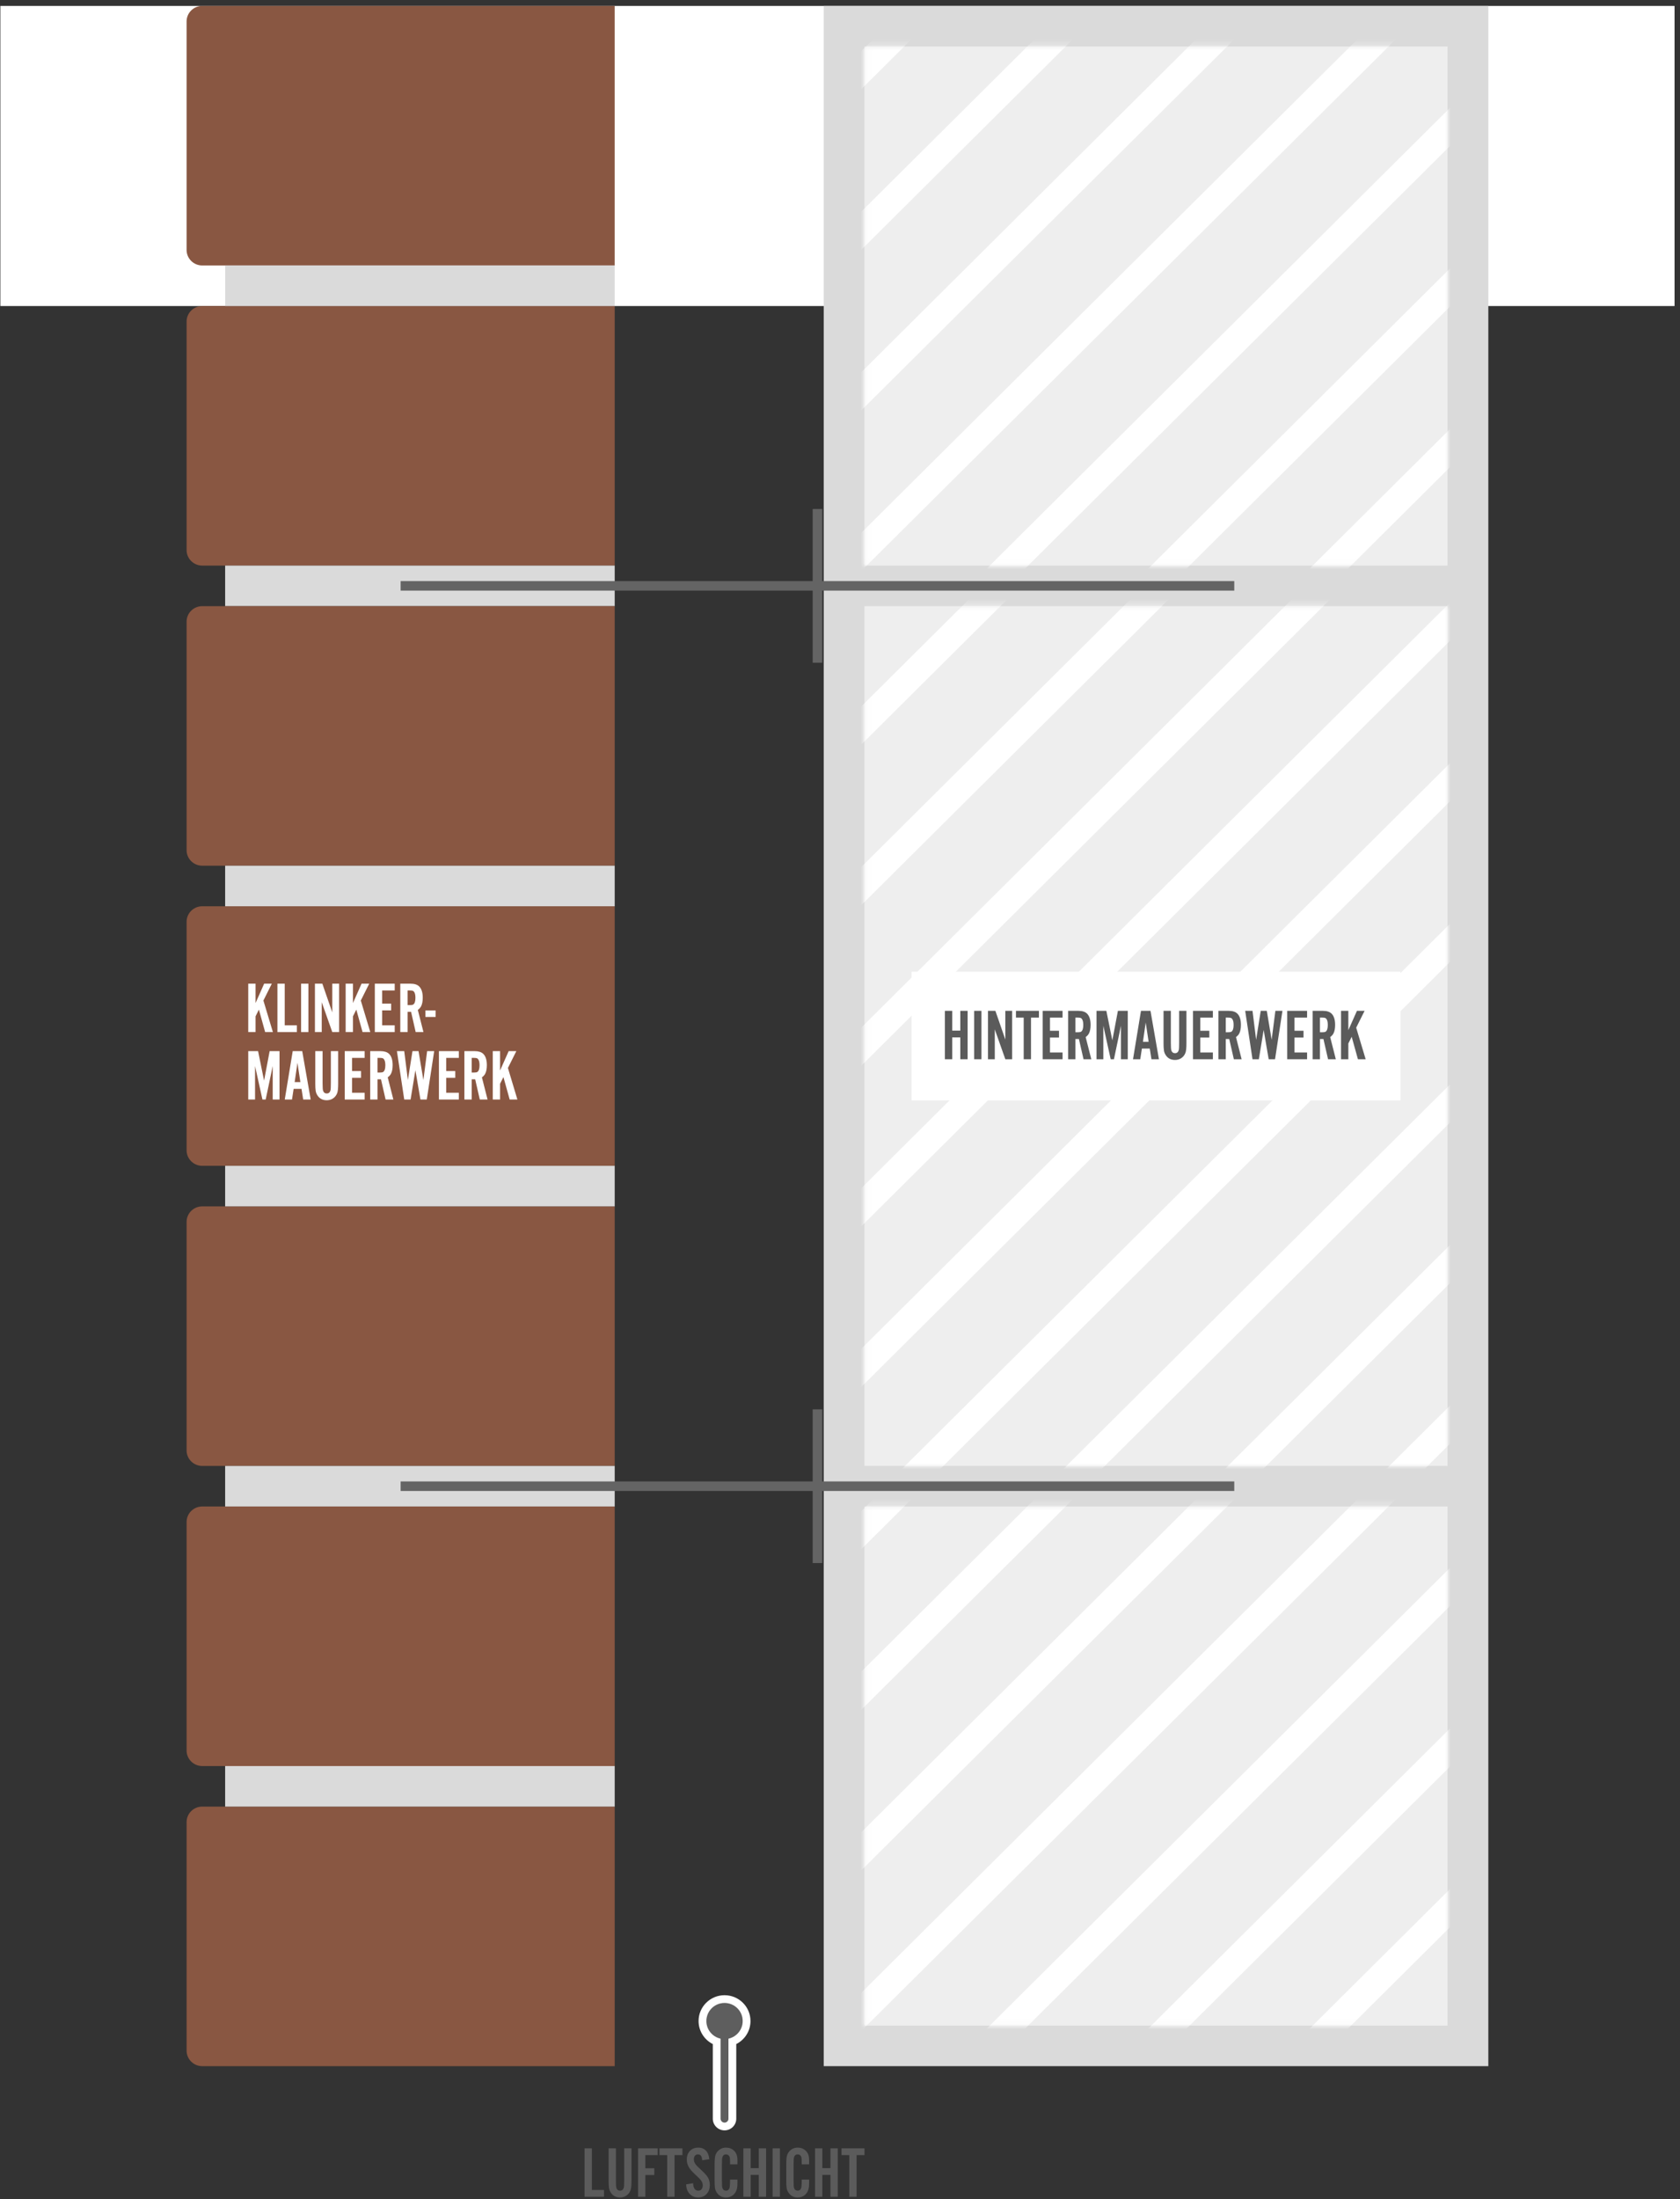 <svg width="282" height="369" viewBox="0 0 282 369" fill="none" xmlns="http://www.w3.org/2000/svg">
<rect x="0" y="0" width="282" height="369" fill="#333333" stroke="none"/>
<rect x="0.062" y="0.993" width="281.023" height="50.356" fill="white"/>
<path fill-rule="evenodd" clip-rule="evenodd" d="M124.662 339.107C124.662 340.547 123.651 341.751 122.296 342.058C122.284 342.061 122.275 342.072 122.275 342.085V342.085L122.275 355.493C122.275 355.854 121.981 356.146 121.618 356.146V356.146C121.255 356.146 120.961 355.854 120.961 355.493L120.961 342.085V342.085C120.961 342.072 120.952 342.061 120.94 342.058C119.585 341.751 118.574 340.547 118.574 339.107C118.574 337.435 119.937 336.08 121.618 336.08C123.299 336.08 124.662 337.435 124.662 339.107Z" fill="#5E5E5E"/>
<path fill-rule="evenodd" clip-rule="evenodd" d="M123.588 342.972L123.588 355.493C123.588 356.575 122.706 357.452 121.618 357.452C120.53 357.452 119.648 356.575 119.648 355.493L119.648 342.972C118.232 342.257 117.261 340.796 117.261 339.107C117.261 336.714 119.211 334.775 121.618 334.775C124.024 334.775 125.975 336.714 125.975 339.107C125.975 340.796 125.004 342.257 123.588 342.972ZM122.275 342.085L122.275 355.493C122.275 355.854 121.981 356.146 121.618 356.146C121.255 356.146 120.961 355.854 120.961 355.493L120.961 342.085C120.961 342.072 120.952 342.061 120.94 342.058C119.585 341.751 118.574 340.547 118.574 339.107C118.574 337.435 119.937 336.08 121.618 336.08C123.299 336.08 124.662 337.435 124.662 339.107C124.662 340.547 123.651 341.751 122.296 342.058C122.284 342.061 122.275 342.072 122.275 342.085Z" fill="white"/>
<path d="M101.386 367.453V368.59H98.124V360.467H99.351V367.453H101.386Z" fill="#5B5B5B"/>
<path d="M104.773 360.467H106V365.942C106 366.704 105.944 367.229 105.833 367.519C105.665 367.951 105.39 368.273 105.007 368.483C104.727 368.634 104.418 368.709 104.079 368.709C103.473 368.709 102.996 368.495 102.649 368.066C102.413 367.777 102.272 367.459 102.224 367.114C102.18 366.801 102.158 366.41 102.158 365.942V360.467H103.385V365.817C103.385 366.523 103.413 366.956 103.469 367.114C103.572 367.42 103.776 367.572 104.079 367.572C104.41 367.572 104.622 367.394 104.713 367.037C104.753 366.886 104.773 366.48 104.773 365.817V360.467Z" fill="#5B5B5B"/>
<path d="M110.399 360.467V361.604H108.328V363.812H109.831V364.948H108.328V368.59H107.101V360.467H110.399Z" fill="#5B5B5B"/>
<path d="M113.224 361.604V368.59H111.997V361.604H110.698V360.467H114.553V361.604H113.224Z" fill="#5B5B5B"/>
<path d="M119.059 362.288L117.874 362.467C117.842 362.157 117.793 361.941 117.725 361.818C117.609 361.596 117.422 361.485 117.162 361.485C116.959 361.485 116.795 361.552 116.671 361.687C116.536 361.834 116.468 362.034 116.468 362.288C116.468 362.558 116.544 362.814 116.695 363.056C116.823 363.262 117.112 363.568 117.563 363.972C118.162 364.516 118.563 364.944 118.766 365.258C119.022 365.65 119.149 366.109 119.149 366.632C119.149 367.211 118.988 367.69 118.664 368.066C118.297 368.495 117.811 368.709 117.204 368.709C116.458 368.709 115.891 368.398 115.504 367.775C115.297 367.442 115.187 367.021 115.175 366.513L116.342 366.317C116.378 367.154 116.669 367.572 117.216 367.572C117.451 367.572 117.635 367.489 117.767 367.323C117.898 367.16 117.964 366.95 117.964 366.692C117.964 366.382 117.858 366.089 117.647 365.811C117.503 365.625 117.184 365.305 116.689 364.853C116.207 364.409 115.861 364.016 115.654 363.675C115.407 363.27 115.283 362.832 115.283 362.36C115.283 361.709 115.482 361.199 115.881 360.83C116.225 360.509 116.665 360.348 117.204 360.348C117.87 360.348 118.371 360.604 118.706 361.116C118.882 361.386 119 361.777 119.059 362.288Z" fill="#5B5B5B"/>
<path d="M123.788 363.157H122.549C122.545 362.626 122.535 362.28 122.519 362.122C122.495 361.919 122.421 361.761 122.297 361.646C122.178 361.539 122.034 361.485 121.866 361.485C121.539 361.485 121.33 361.663 121.238 362.021C121.198 362.171 121.178 362.578 121.178 363.24V365.817C121.178 366.523 121.204 366.956 121.256 367.114C121.364 367.42 121.565 367.572 121.86 367.572C122.108 367.572 122.287 367.467 122.399 367.257C122.479 367.106 122.525 366.817 122.537 366.388C122.545 366.047 122.549 365.821 122.549 365.71H123.788V366.222C123.788 366.678 123.76 367.017 123.704 367.239C123.588 367.711 123.361 368.078 123.021 368.34C122.702 368.586 122.319 368.709 121.872 368.709C121.266 368.709 120.789 368.495 120.442 368.066C120.199 367.769 120.055 367.451 120.011 367.114C119.971 366.817 119.951 366.412 119.951 365.9V363.157C119.951 362.356 120.007 361.816 120.119 361.539C120.29 361.106 120.566 360.787 120.945 360.58C121.224 360.426 121.535 360.348 121.878 360.348C122.385 360.348 122.812 360.503 123.159 360.813C123.47 361.086 123.666 361.447 123.746 361.896C123.774 362.066 123.788 362.326 123.788 362.675V363.157Z" fill="#5B5B5B"/>
<path d="M127.367 364.924H126.008V368.59H124.781V360.467H126.008V363.788H127.367V360.467H128.593V368.59H127.367V364.924Z" fill="#5B5B5B"/>
<path d="M130.916 360.467V368.59H129.689V360.467H130.916Z" fill="#5B5B5B"/>
<path d="M135.817 363.157H134.578C134.574 362.626 134.564 362.28 134.548 362.122C134.525 361.919 134.451 361.761 134.327 361.646C134.207 361.539 134.064 361.485 133.896 361.485C133.569 361.485 133.359 361.663 133.268 362.021C133.228 362.171 133.208 362.578 133.208 363.24V365.817C133.208 366.523 133.234 366.956 133.286 367.114C133.393 367.42 133.595 367.572 133.89 367.572C134.138 367.572 134.317 367.467 134.429 367.257C134.509 367.106 134.554 366.817 134.566 366.388C134.574 366.047 134.578 365.821 134.578 365.71H135.817V366.222C135.817 366.678 135.789 367.017 135.734 367.239C135.618 367.711 135.39 368.078 135.051 368.34C134.732 368.586 134.349 368.709 133.902 368.709C133.296 368.709 132.819 368.495 132.472 368.066C132.228 367.769 132.085 367.451 132.041 367.114C132.001 366.817 131.981 366.412 131.981 365.9V363.157C131.981 362.356 132.037 361.816 132.149 361.539C132.32 361.106 132.595 360.787 132.974 360.58C133.254 360.426 133.565 360.348 133.908 360.348C134.415 360.348 134.842 360.503 135.189 360.813C135.5 361.086 135.696 361.447 135.775 361.896C135.803 362.066 135.817 362.326 135.817 362.675V363.157Z" fill="#5B5B5B"/>
<path d="M139.396 364.924H138.038V368.59H136.811V360.467H138.038V363.788H139.396V360.467H140.623V368.59H139.396V364.924Z" fill="#5B5B5B"/>
<path d="M143.783 361.604V368.59H142.556V361.604H141.258V360.467H145.112V361.604H143.783Z" fill="#5B5B5B"/>
<path d="M31.319 3.605C31.319 2.162 32.495 0.993 33.946 0.993H103.182V44.544H33.946C32.495 44.544 31.319 43.375 31.319 41.933V3.605Z" fill="#895742"/>
<path d="M138.268 0.993H249.826V346.679H138.268V0.993Z" fill="#DADADA"/>
<path d="M145.111 101.705H242.982V245.967H145.111V101.705Z" fill="#EEEEEE"/>
<path d="M145.111 7.798H242.982V94.9H145.111V7.798Z" fill="#EEEEEE"/>
<path d="M145.111 252.772H242.982V339.874H145.111V252.772Z" fill="#EEEEEE"/>
<path d="M31.319 53.96C31.319 52.518 32.495 51.349 33.946 51.349H103.182V94.9H33.946C32.495 94.9 31.319 93.731 31.319 92.288V53.96Z" fill="#895742"/>
<path d="M37.794 44.544H103.183V51.349H37.794V44.544Z" fill="#DADADA"/>
<path d="M37.794 94.9H103.183V101.705H37.794V94.9Z" fill="#DADADA"/>
<path d="M31.319 104.316C31.319 102.874 32.495 101.705 33.946 101.705H103.182V145.256H33.946C32.495 145.256 31.319 144.087 31.319 142.644V104.316Z" fill="#895742"/>
<path d="M31.319 154.672C31.319 153.23 32.495 152.061 33.946 152.061H103.182V195.612H33.946C32.495 195.612 31.319 194.442 31.319 193V154.672Z" fill="#895742"/>
<path d="M31.319 205.028C31.319 203.585 32.495 202.416 33.946 202.416H103.182V245.967H33.946C32.495 245.967 31.319 244.798 31.319 243.356V205.028Z" fill="#895742"/>
<path d="M31.319 255.383C31.319 253.941 32.495 252.772 33.946 252.772H103.182V296.323H33.946C32.495 296.323 31.319 295.154 31.319 293.711V255.383Z" fill="#895742"/>
<path d="M31.319 305.739C31.319 304.297 32.495 303.128 33.946 303.128H103.182V346.679H33.946C32.495 346.679 31.319 345.51 31.319 344.067V305.739Z" fill="#895742"/>
<path d="M37.794 195.611H103.183V202.416H37.794V195.611Z" fill="#DADADA"/>
<path d="M37.794 145.256H103.183V152.061H37.794V145.256Z" fill="#DADADA"/>
<path d="M37.794 245.967H103.183V252.772H37.794V245.967Z" fill="#DADADA"/>
<mask id="mask0_1104_1235" style="mask-type:alpha" maskUnits="userSpaceOnUse" x="145" y="101" width="98" height="145">
<path d="M145.112 101.705H242.982V245.967H145.112V101.705Z" fill="#DADADA"/>
</mask>
<g mask="url(#mask0_1104_1235)">
<path fill-rule="evenodd" clip-rule="evenodd" d="M173.473 359.252L406.736 127.326L409.955 130.527L176.692 362.453L173.473 359.252Z" fill="white"/>
<path fill-rule="evenodd" clip-rule="evenodd" d="M159.922 345.78L393.185 113.853L396.404 117.054L163.141 348.98L159.922 345.78Z" fill="white"/>
<path fill-rule="evenodd" clip-rule="evenodd" d="M146.372 332.306L379.635 100.38L382.855 103.581L149.591 335.507L146.372 332.306Z" fill="white"/>
<path fill-rule="evenodd" clip-rule="evenodd" d="M132.821 318.834L366.085 86.908L369.304 90.108L136.041 322.035L132.821 318.834Z" fill="white"/>
<path fill-rule="evenodd" clip-rule="evenodd" d="M92.169 278.415L325.432 46.489L328.651 49.69L95.388 281.616L92.169 278.415Z" fill="white"/>
<path fill-rule="evenodd" clip-rule="evenodd" d="M51.518 237.996L284.781 6.07L288 9.271L54.737 241.197L51.518 237.996Z" fill="white"/>
<path fill-rule="evenodd" clip-rule="evenodd" d="M78.618 264.942L311.881 33.016L315.101 36.217L81.837 268.143L78.618 264.942Z" fill="white"/>
<path fill-rule="evenodd" clip-rule="evenodd" d="M119.271 305.361L352.534 73.435L355.753 76.635L122.49 308.562L119.271 305.361Z" fill="white"/>
<path fill-rule="evenodd" clip-rule="evenodd" d="M65.067 251.469L298.331 19.543L301.55 22.744L68.287 254.67L65.067 251.469Z" fill="white"/>
<path fill-rule="evenodd" clip-rule="evenodd" d="M37.967 224.523L271.23 -7.403L274.449 -4.202L41.186 227.724L37.967 224.523Z" fill="white"/>
<path fill-rule="evenodd" clip-rule="evenodd" d="M105.72 291.888L338.983 59.962L342.202 63.162L108.939 295.088L105.72 291.888Z" fill="white"/>
<path fill-rule="evenodd" clip-rule="evenodd" d="M24.416 211.05L257.679 -20.876L260.898 -17.675L27.635 214.251L24.416 211.05Z" fill="white"/>
</g>
<path d="M37.794 296.323H103.183V303.128H37.794V296.323Z" fill="#DADADA"/>
<mask id="mask1_1104_1235" style="mask-type:alpha" maskUnits="userSpaceOnUse" x="145" y="7" width="98" height="88">
<path d="M145.112 7.798H242.982V94.9H145.112V7.798Z" fill="#DADADA"/>
</mask>
<g mask="url(#mask1_1104_1235)">
<path fill-rule="evenodd" clip-rule="evenodd" d="M184.422 265.345L417.685 33.419L420.904 36.62L187.641 268.546L184.422 265.345Z" fill="white"/>
<path fill-rule="evenodd" clip-rule="evenodd" d="M170.871 251.873L404.134 19.946L407.354 23.147L174.09 255.073L170.871 251.873Z" fill="white"/>
<path fill-rule="evenodd" clip-rule="evenodd" d="M157.321 238.4L390.585 6.473L393.804 9.674L160.541 241.6L157.321 238.4Z" fill="white"/>
<path fill-rule="evenodd" clip-rule="evenodd" d="M143.771 224.927L377.034 -6.999L380.253 -3.799L146.99 228.128L143.771 224.927Z" fill="white"/>
<path fill-rule="evenodd" clip-rule="evenodd" d="M103.119 184.508L336.382 -47.418L339.602 -44.217L106.338 187.709L103.119 184.508Z" fill="white"/>
<path fill-rule="evenodd" clip-rule="evenodd" d="M62.468 144.089L295.731 -87.837L298.95 -84.636L65.687 147.29L62.468 144.089Z" fill="white"/>
<path fill-rule="evenodd" clip-rule="evenodd" d="M89.568 171.035L322.832 -60.891L326.051 -57.69L92.788 174.236L89.568 171.035Z" fill="white"/>
<path fill-rule="evenodd" clip-rule="evenodd" d="M130.221 211.454L363.484 -20.472L366.703 -17.271L133.44 214.655L130.221 211.454Z" fill="white"/>
<path fill-rule="evenodd" clip-rule="evenodd" d="M76.018 157.562L309.281 -74.364L312.5 -71.163L79.237 160.763L76.018 157.562Z" fill="white"/>
<path fill-rule="evenodd" clip-rule="evenodd" d="M48.917 130.616L282.18 -101.31L285.399 -98.109L52.136 133.817L48.917 130.616Z" fill="white"/>
<path fill-rule="evenodd" clip-rule="evenodd" d="M116.67 197.981L349.933 -33.945L353.152 -30.744L119.889 201.182L116.67 197.981Z" fill="white"/>
<path fill-rule="evenodd" clip-rule="evenodd" d="M35.366 117.144L268.629 -114.782L271.849 -111.582L38.585 120.345L35.366 117.144Z" fill="white"/>
</g>
<mask id="mask2_1104_1235" style="mask-type:alpha" maskUnits="userSpaceOnUse" x="145" y="252" width="98" height="88">
<path d="M145.112 252.772H242.982V339.874H145.112V252.772Z" fill="#DADADA"/>
</mask>
<g mask="url(#mask2_1104_1235)">
<path fill-rule="evenodd" clip-rule="evenodd" d="M184.422 510.319L417.685 278.393L420.904 281.594L187.641 513.52L184.422 510.319Z" fill="white"/>
<path fill-rule="evenodd" clip-rule="evenodd" d="M170.871 496.846L404.134 264.92L407.354 268.121L174.09 500.047L170.871 496.846Z" fill="white"/>
<path fill-rule="evenodd" clip-rule="evenodd" d="M157.321 483.374L390.585 251.447L393.804 254.648L160.541 486.574L157.321 483.374Z" fill="white"/>
<path fill-rule="evenodd" clip-rule="evenodd" d="M143.771 469.901L377.034 237.975L380.253 241.175L146.99 473.102L143.771 469.901Z" fill="white"/>
<path fill-rule="evenodd" clip-rule="evenodd" d="M103.118 429.482L336.381 197.556L339.601 200.757L106.337 432.683L103.118 429.482Z" fill="white"/>
<path fill-rule="evenodd" clip-rule="evenodd" d="M62.467 389.063L295.73 157.137L298.949 160.338L65.686 392.264L62.467 389.063Z" fill="white"/>
<path fill-rule="evenodd" clip-rule="evenodd" d="M89.567 416.009L322.831 184.083L326.05 187.284L92.787 419.21L89.567 416.009Z" fill="white"/>
<path fill-rule="evenodd" clip-rule="evenodd" d="M130.22 456.428L363.483 224.502L366.702 227.703L133.439 459.629L130.22 456.428Z" fill="white"/>
<path fill-rule="evenodd" clip-rule="evenodd" d="M76.017 402.536L309.28 170.61L312.499 173.811L79.236 405.737L76.017 402.536Z" fill="white"/>
<path fill-rule="evenodd" clip-rule="evenodd" d="M48.916 375.591L282.179 143.665L285.398 146.865L52.135 378.792L48.916 375.591Z" fill="white"/>
<path fill-rule="evenodd" clip-rule="evenodd" d="M116.669 442.955L349.932 211.029L353.151 214.229L119.888 446.156L116.669 442.955Z" fill="white"/>
<path fill-rule="evenodd" clip-rule="evenodd" d="M35.365 362.118L268.628 130.191L271.848 133.392L38.584 365.318L35.365 362.118Z" fill="white"/>
</g>
<path d="M153.012 163.04H235.083V184.632H153.012V163.04Z" fill="white"/>
<path d="M161.194 174.066H159.835V177.732H158.608V169.609H159.835V172.929H161.194V169.609H162.421V177.732H161.194V174.066Z" fill="#5B5B5B"/>
<path d="M164.743 169.609V177.732H163.516V169.609H164.743Z" fill="#5B5B5B"/>
<path d="M169.896 177.732H168.753L166.981 172.715V177.732H165.838V169.609H167.083L168.753 174.429V169.609H169.896V177.732Z" fill="#5B5B5B"/>
<path d="M173.062 170.745V177.732H171.835V170.745H170.536V169.609H174.391V170.745H173.062Z" fill="#5B5B5B"/>
<path d="M178.359 169.609V170.745H176.246V172.953H177.76V174.09H176.246V176.595H178.359V177.732H175.019V169.609H178.359Z" fill="#5B5B5B"/>
<path d="M180.519 174.34V177.732H179.292V169.609H181.01C181.656 169.609 182.137 169.76 182.452 170.061C182.859 170.454 183.063 171.087 183.063 171.959C183.063 172.562 182.971 173.042 182.788 173.399C182.672 173.622 182.488 173.826 182.237 174.012L183.183 177.732H181.878L181.106 174.34H180.519ZM180.519 173.203H180.914C181.186 173.203 181.371 173.169 181.471 173.102C181.714 172.939 181.836 172.564 181.836 171.977C181.836 171.501 181.756 171.162 181.597 170.96C181.537 170.888 181.473 170.837 181.405 170.805C181.305 170.765 181.142 170.745 180.914 170.745H180.519V173.203Z" fill="#5B5B5B"/>
<path d="M189.305 177.732H188.162V172.114L186.983 177.732H186.438L185.2 172.114V177.732H184.056V169.609H185.708L186.714 174.56L187.647 169.609H189.305V177.732Z" fill="#5B5B5B"/>
<path d="M192.998 175.94H191.675L191.4 177.732H190.185L191.52 169.609H193.118L194.536 177.732H193.279L192.998 175.94ZM192.806 174.804L192.316 171.567L191.849 174.804H192.806Z" fill="#5B5B5B"/>
<path d="M197.924 169.609H199.151V175.083C199.151 175.845 199.095 176.371 198.983 176.66C198.815 177.093 198.54 177.414 198.157 177.624C197.878 177.775 197.568 177.851 197.229 177.851C196.623 177.851 196.146 177.636 195.799 177.208C195.564 176.918 195.422 176.601 195.374 176.256C195.33 175.942 195.308 175.552 195.308 175.083V169.609H196.535V174.959C196.535 175.665 196.563 176.097 196.619 176.256C196.723 176.561 196.926 176.714 197.229 176.714C197.561 176.714 197.772 176.535 197.864 176.178C197.904 176.028 197.924 175.621 197.924 174.959V169.609Z" fill="#5B5B5B"/>
<path d="M203.591 169.609V170.745H201.479V172.953H202.993V174.09H201.479V176.595H203.591V177.732H200.252V169.609H203.591Z" fill="#5B5B5B"/>
<path d="M205.752 174.34V177.732H204.525V169.609H206.243C206.889 169.609 207.37 169.76 207.685 170.061C208.092 170.454 208.296 171.087 208.296 171.959C208.296 172.562 208.204 173.042 208.02 173.399C207.905 173.622 207.721 173.826 207.47 174.012L208.415 177.732H207.111L206.338 174.34H205.752ZM205.752 173.203H206.147C206.418 173.203 206.604 173.169 206.704 173.102C206.947 172.939 207.069 172.564 207.069 171.977C207.069 171.501 206.989 171.162 206.829 170.96C206.769 170.888 206.706 170.837 206.638 170.805C206.538 170.765 206.374 170.745 206.147 170.745H205.752V173.203Z" fill="#5B5B5B"/>
<path d="M214.023 177.732H212.958L212.114 172.81L211.306 177.732H210.241L209.014 169.609H210.241L210.851 174.471L211.623 169.609H212.641L213.455 174.471L214.083 169.609H215.268L214.023 177.732Z" fill="#5B5B5B"/>
<path d="M219.404 169.609V170.745H217.291V172.953H218.805V174.09H217.291V176.595H219.404V177.732H216.064V169.609H219.404Z" fill="#5B5B5B"/>
<path d="M221.564 174.34V177.732H220.337V169.609H222.055C222.701 169.609 223.182 169.76 223.497 170.061C223.904 170.454 224.108 171.087 224.108 171.959C224.108 172.562 224.016 173.042 223.832 173.399C223.717 173.622 223.533 173.826 223.282 174.012L224.227 177.732H222.923L222.151 174.34H221.564ZM221.564 173.203H221.959C222.231 173.203 222.416 173.169 222.516 173.102C222.759 172.939 222.881 172.564 222.881 171.977C222.881 171.501 222.801 171.162 222.641 170.96C222.582 170.888 222.518 170.837 222.45 170.805C222.35 170.765 222.187 170.745 221.959 170.745H221.564V173.203Z" fill="#5B5B5B"/>
<path d="M225.101 169.609H226.328V172.858L227.771 169.609H229.057L227.645 172.435L229.237 177.732H227.938L226.891 173.959L226.328 175.083V177.732H225.101V169.609Z" fill="#5B5B5B"/>
<path d="M41.67 165.051H42.897V168.3L44.339 165.051H45.626L44.214 167.878L45.806 173.174H44.507L43.459 169.401L42.897 170.526V173.174H41.67V165.051Z" fill="white"/>
<path d="M49.827 172.037V173.174H46.566V165.051H47.792V172.037H49.827Z" fill="white"/>
<path d="M51.767 165.051V173.174H50.54V165.051H51.767Z" fill="white"/>
<path d="M56.92 173.174H55.776L54.005 168.158V173.174H52.862V165.051H54.107L55.776 169.871V165.051H56.92V173.174Z" fill="white"/>
<path d="M58.021 165.051H59.248V168.3L60.69 165.051H61.977L60.564 167.878L62.156 173.174H60.858L59.81 169.401L59.248 170.526V173.174H58.021V165.051Z" fill="white"/>
<path d="M66.256 165.051V166.188H64.143V168.396H65.658V169.532H64.143V172.037H66.256V173.174H62.916V165.051H66.256Z" fill="white"/>
<path d="M68.417 169.782V173.174H67.19V165.051H68.907C69.554 165.051 70.035 165.202 70.35 165.504C70.757 165.896 70.96 166.529 70.96 167.402C70.96 168.005 70.868 168.485 70.685 168.842C70.569 169.064 70.386 169.268 70.134 169.455L71.08 173.174H69.775L69.003 169.782H68.417ZM68.417 168.645H68.812C69.083 168.645 69.269 168.612 69.368 168.544C69.612 168.382 69.733 168.007 69.733 167.42C69.733 166.944 69.654 166.604 69.494 166.402C69.434 166.331 69.37 166.279 69.302 166.247C69.203 166.208 69.039 166.188 68.812 166.188H68.417V168.645Z" fill="white"/>
<path d="M73.121 169.538V170.633H71.409V169.538H73.121Z" fill="white"/>
<path d="M46.919 184.49H45.776V178.873L44.597 184.49H44.052L42.813 178.873V184.49H41.67V176.368H43.322L44.327 181.319L45.261 176.368H46.919V184.49Z" fill="white"/>
<path d="M50.611 182.699H49.289L49.014 184.49H47.798L49.133 176.368H50.731L52.15 184.49H50.893L50.611 182.699ZM50.42 181.563L49.929 178.325L49.462 181.563H50.42Z" fill="white"/>
<path d="M55.537 176.368H56.764V181.842C56.764 182.604 56.708 183.13 56.596 183.419C56.429 183.852 56.154 184.173 55.77 184.383C55.491 184.534 55.182 184.609 54.843 184.609C54.236 184.609 53.76 184.395 53.412 183.967C53.177 183.677 53.035 183.36 52.987 183.015C52.944 182.701 52.922 182.31 52.922 181.842V176.368H54.149V181.717C54.149 182.423 54.176 182.856 54.232 183.015C54.336 183.32 54.54 183.473 54.843 183.473C55.174 183.473 55.386 183.294 55.477 182.937C55.517 182.786 55.537 182.38 55.537 181.717V176.368Z" fill="white"/>
<path d="M61.205 176.368V177.504H59.092V179.712H60.606V180.849H59.092V183.354H61.205V184.49H57.865V176.368H61.205Z" fill="white"/>
<path d="M63.365 181.098V184.49H62.139V176.368H63.856C64.502 176.368 64.983 176.518 65.299 176.82C65.706 177.213 65.909 177.845 65.909 178.718C65.909 179.321 65.817 179.801 65.634 180.158C65.518 180.38 65.335 180.585 65.083 180.771L66.029 184.49H64.724L63.952 181.098H63.365ZM63.365 179.962H63.76C64.032 179.962 64.217 179.928 64.317 179.861C64.56 179.698 64.682 179.323 64.682 178.736C64.682 178.26 64.602 177.921 64.443 177.719C64.383 177.647 64.319 177.596 64.251 177.564C64.151 177.524 63.988 177.504 63.76 177.504H63.365V179.962Z" fill="white"/>
<path d="M71.637 184.49H70.571L69.727 179.569L68.919 184.49H67.854L66.627 176.368H67.854L68.465 181.229L69.237 176.368H70.254L71.068 181.229L71.697 176.368H72.882L71.637 184.49Z" fill="white"/>
<path d="M77.017 176.368V177.504H74.904V179.712H76.419V180.849H74.904V183.354H77.017V184.49H73.677V176.368H77.017Z" fill="white"/>
<path d="M79.178 181.098V184.49H77.951V176.368H79.668C80.315 176.368 80.796 176.518 81.111 176.82C81.518 177.213 81.721 177.845 81.721 178.718C81.721 179.321 81.629 179.801 81.446 180.158C81.33 180.38 81.147 180.585 80.895 180.771L81.841 184.49H80.536L79.764 181.098H79.178ZM79.178 179.962H79.573C79.844 179.962 80.029 179.928 80.129 179.861C80.373 179.698 80.494 179.323 80.494 178.736C80.494 178.26 80.415 177.921 80.255 177.719C80.195 177.647 80.131 177.596 80.063 177.564C79.964 177.524 79.8 177.504 79.573 177.504H79.178V179.962Z" fill="white"/>
<path d="M82.715 176.368H83.942V179.617L85.384 176.368H86.671L85.258 179.194L86.85 184.49H85.552L84.504 180.718L83.942 181.842V184.49H82.715V176.368Z" fill="white"/>
<path fill-rule="evenodd" clip-rule="evenodd" d="M138.019 99.102V111.198H136.419V111.197H136.413V99.102H67.25V97.502H136.413V85.407H138.013V85.407H138.019V97.502L207.182 97.502V99.102L138.019 99.102Z" fill="#646464"/>
<path fill-rule="evenodd" clip-rule="evenodd" d="M138.019 250.169V262.265H136.419V262.265H136.413V250.17H67.25V248.57H136.413V236.474H138.013V236.474H138.019V248.569L207.182 248.569V250.169L138.019 250.169Z" fill="#646464"/>
</svg>
